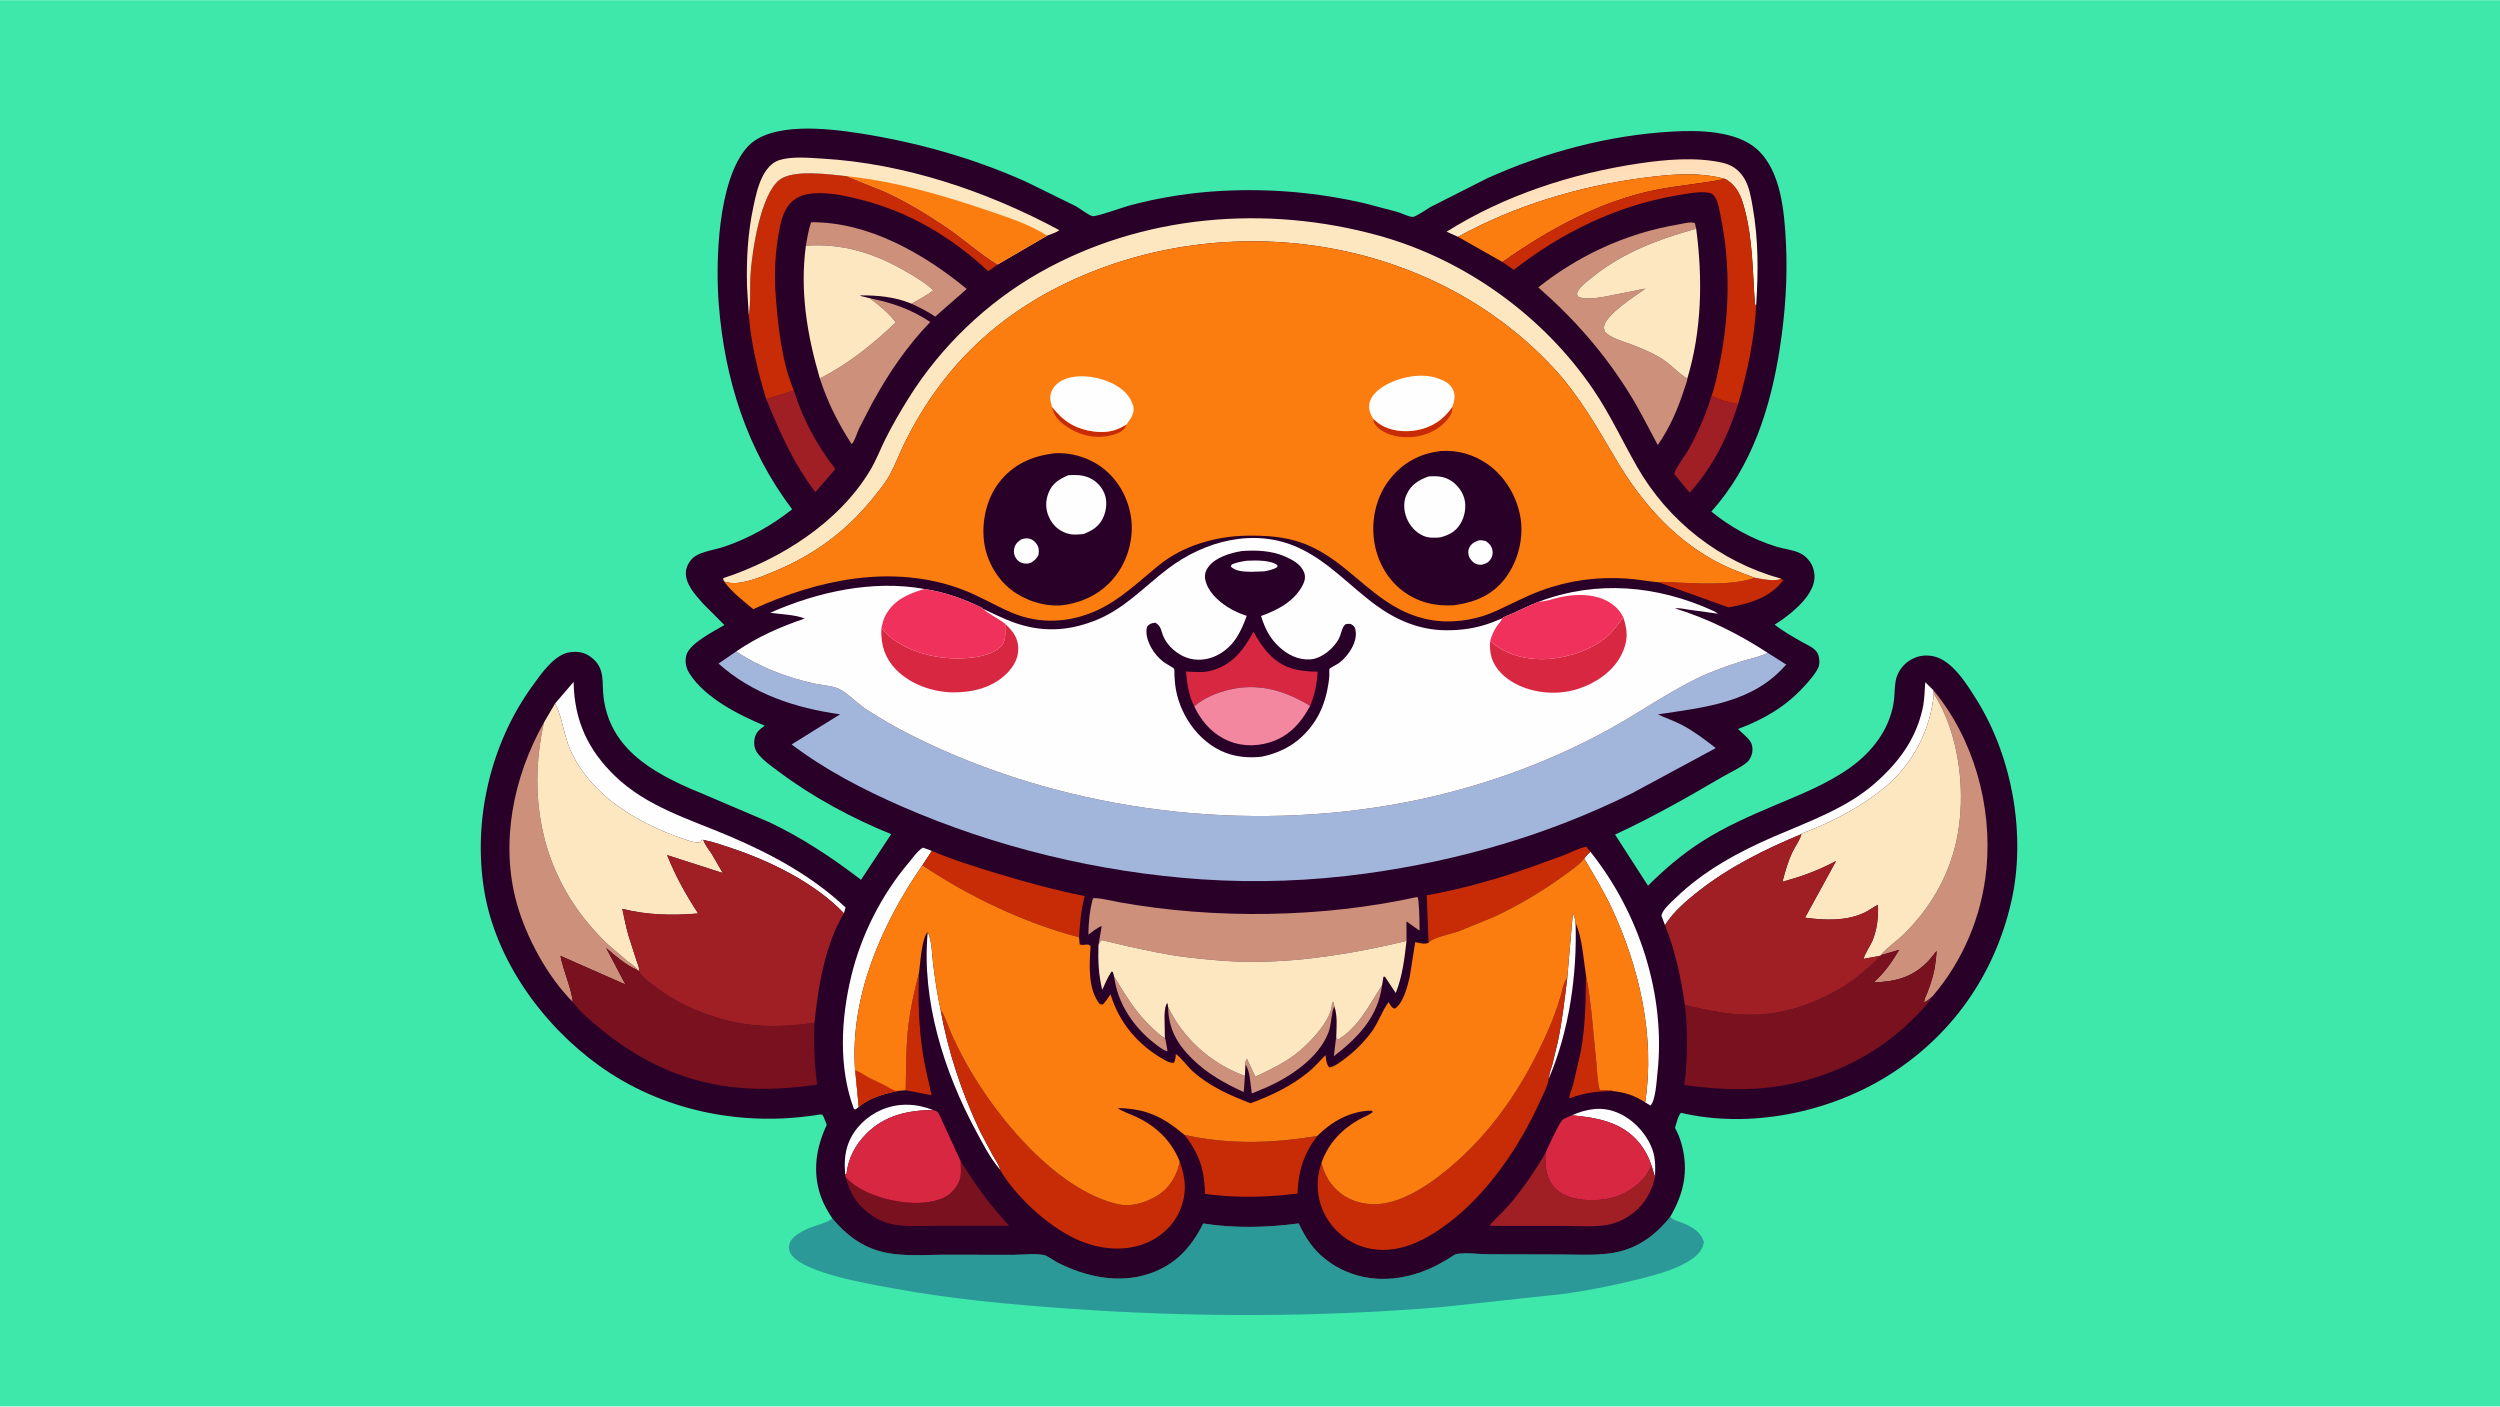 <svg version="1.1" xmlns="http://www.w3.org/2000/svg" style="display: block;" viewBox="0 0 2048 1152" width="1820" height="1024">
<defs>
	<linearGradient id="Gradient1" gradientUnits="userSpaceOnUse" x1="1306.23" y1="139.564" x2="1318.31" y2="231.579">
		<stop class="stop0" offset="0" stop-opacity="1" stop-color="rgb(255,220,182)"/>
		<stop class="stop1" offset="1" stop-opacity="1" stop-color="rgb(255,254,232)"/>
	</linearGradient>
</defs>
<path transform="translate(0,0)" fill="rgb(62,231,170)" d="M -0 -0 L 2048 0 L 2048 1152 L -0 1152 L -0 -0 z"/>
<path transform="translate(0,0)" fill="rgb(44,153,153)" d="M 681.747 997.815 C 692.797 1011.34 706.394 1021.59 723.726 1025.62 C 739.689 1029.33 757.337 1027.81 773.664 1027.71 L 829.263 1027.82 C 837.129 1027.85 847.536 1026.53 855.107 1027.94 C 857.78 1028.43 863.551 1032.72 866.435 1034.18 C 889.342 1045.82 916.451 1051.75 941.507 1043.26 C 963.025 1035.97 975.749 1021.89 985.694 1002.12 C 1011.51 1006.26 1038.03 1005.49 1063.87 1002.08 C 1069.28 1013.47 1075.41 1023.11 1085.41 1031.05 C 1112.13 1052.29 1146.1 1051.64 1175.6 1037.09 C 1179.81 1035.01 1183.84 1032.57 1187.87 1030.18 C 1189.04 1029.49 1191.67 1027.42 1192.9 1027.19 C 1200.39 1025.75 1211.44 1027.31 1219.24 1027.35 L 1277.66 1027.51 C 1290.83 1027.58 1304.49 1028.35 1317.57 1026.79 C 1339.1 1024.22 1355.01 1013.28 1368.17 996.745 L 1368.55 997.114 C 1371.31 999.549 1375.27 1000.48 1378.65 1001.83 C 1386.2 1004.85 1393.74 1009.2 1395.82 1017.5 C 1394.79 1023.65 1391.5 1027.25 1386.5 1030.89 C 1375.33 1039.01 1359.31 1043.41 1346.07 1046.85 C 1325.09 1052.31 1304.08 1056.43 1282.65 1059.63 L 1180.6 1070.65 C 1079.07 1079.08 976.656 1079.1 875.037 1071.86 C 827.205 1068.45 779.04 1064.05 731.857 1055.31 C 712.64 1051.75 659.719 1043.11 648.466 1027.91 C 646.441 1025.18 645.835 1022.3 646.728 1019 C 648.457 1012.61 656.453 1008.9 661.87 1006.3 C 666.462 1004.09 679.174 1001.34 681.747 997.815 z"/>
<path transform="translate(0,0)" fill="rgb(41,0,40)" d="M 681.747 997.815 C 678.146 992.329 674.674 986.335 672.49 980.131 C 665.426 960.061 668.392 940.308 677.298 921.328 C 676.497 919.521 674.89 914.414 673.667 913.14 C 672.938 912.38 668.665 913.338 667.48 913.514 C 605.721 922.701 541.583 909.409 490.635 872.695 C 444.178 839.218 405.712 785.954 396.529 728.515 C 387.37 671.229 401.899 609.139 435.96 562.043 C 443.038 552.257 453.966 535.989 466.897 534.167 C 473.591 533.224 479.246 534.31 484.627 538.529 C 496.166 547.574 492.836 558.981 494.475 571.505 C 500.456 617.215 541.276 636.139 579.046 651.611 L 630.658 673.623 C 657.421 686.388 681.876 702.607 705.342 720.607 L 730.086 683.197 C 697.98 670.183 665.705 652.788 637.958 631.982 C 632.099 627.589 625.014 622.749 620.567 616.838 C 618.035 613.473 617.379 609.283 618.14 605.184 C 619.174 599.607 622.178 597.499 626.482 594.333 C 605.252 585.632 577.453 571.51 564.771 551.495 C 561.983 547.095 560.947 541.986 562.197 536.848 C 564.606 526.953 585.018 516.927 593.442 511.885 L 575.77 494.158 C 569.497 486.927 560.947 478.053 561.939 467.763 C 562.377 463.227 565.665 458.01 569.466 455.509 C 575.57 451.493 586.199 450.114 593.248 447.737 C 613.561 440.885 632.185 430.316 648.962 417.079 C 611.759 368.032 593.668 310.37 588.828 249.362 C 586.051 214.353 587.994 147.914 611.945 120.608 C 630.765 99.151 678.789 105.111 704.501 109.124 C 751.379 116.439 797.472 129.4 840.801 148.871 L 881.32 168.785 C 884.68 170.618 891.718 176.259 895.05 176.91 C 898.141 177.514 920.406 169.492 925.682 168.084 C 950.401 161.485 976.174 157.493 1001.73 156.189 C 1040.99 154.186 1079.38 157.549 1117.68 166.353 L 1144.82 173.491 C 1148.21 174.52 1153.85 177.38 1157.18 177.597 C 1159.51 177.749 1169.67 170.696 1172.01 169.375 L 1218.42 145.861 C 1266.08 124.49 1317.51 110.615 1369.78 107.644 C 1391.56 106.406 1422.42 106.809 1439.54 122.305 C 1459.02 139.936 1461.73 173.471 1463.01 198.127 C 1464.52 227.143 1462.49 256.316 1458.05 285 C 1450.52 333.589 1435.39 381.762 1401.9 418.953 C 1417.37 431.596 1435.69 441.619 1454.77 447.565 C 1461.13 449.546 1468.59 450.145 1474.5 452.981 C 1477.86 454.595 1480.61 457.039 1482.73 460.1 C 1486.02 464.837 1487.21 471.2 1485.92 476.844 C 1482.72 490.864 1465.32 504.361 1453.78 511.546 C 1460.5 516.936 1469.07 521.716 1476.58 525.993 C 1480.99 528.502 1487.3 530.808 1489.33 535.814 C 1490.6 538.949 1490.95 543.714 1489.47 546.874 C 1486.9 552.323 1482.08 557.618 1478.04 562.044 C 1462.6 578.952 1444.97 589.073 1423.77 597.078 C 1426.67 600.067 1432.95 604.83 1434.57 608.556 C 1435.93 611.687 1435.99 615.44 1434.77 618.628 C 1434.02 620.599 1432.95 622.751 1431.34 624.143 C 1425.73 628.984 1417.12 632.658 1410.62 636.479 C 1381.84 653.384 1353.36 669.492 1323.05 683.55 L 1350.04 725.436 C 1363.55 711.982 1377.72 699.849 1393.8 689.508 C 1412.63 677.398 1433.98 667.988 1454.54 659.326 C 1475.36 650.551 1497.14 641.904 1515.64 628.684 C 1533.38 616.005 1547.27 598.277 1551.13 576.416 C 1552.23 570.184 1551.82 563.771 1552.94 557.595 C 1554.07 551.343 1558.14 545.221 1563.33 541.627 C 1569.58 537.292 1576.4 535.897 1583.91 537.499 C 1599.33 540.79 1611.22 560.351 1619.12 572.935 C 1648.72 620.145 1660.07 684.849 1647.51 739.108 C 1633.66 798.976 1598.59 848.779 1546.24 881.314 C 1497.66 911.503 1433.22 924.61 1377.12 911.492 C 1374.87 913.038 1373.08 920.976 1372.13 923.771 C 1374.47 928.122 1376.31 932.511 1377.6 937.289 C 1383.49 959.125 1379.41 977.606 1368.17 996.745 C 1355.01 1013.28 1339.1 1024.22 1317.57 1026.79 C 1304.49 1028.35 1290.83 1027.58 1277.66 1027.51 L 1219.24 1027.35 C 1211.44 1027.31 1200.39 1025.75 1192.9 1027.19 C 1191.67 1027.42 1189.04 1029.49 1187.87 1030.18 C 1183.84 1032.57 1179.81 1035.01 1175.6 1037.09 C 1146.1 1051.64 1112.13 1052.29 1085.41 1031.05 C 1075.41 1023.11 1069.28 1013.47 1063.87 1002.08 C 1038.03 1005.49 1011.51 1006.26 985.694 1002.12 C 975.749 1021.89 963.025 1035.97 941.507 1043.26 C 916.451 1051.75 889.342 1045.82 866.435 1034.18 C 863.551 1032.72 857.78 1028.43 855.107 1027.94 C 847.536 1026.53 837.129 1027.85 829.263 1027.82 L 773.664 1027.71 C 757.337 1027.81 739.689 1029.33 723.726 1025.62 C 706.394 1021.59 692.797 1011.34 681.747 997.815 z"/>
<path transform="translate(0,0)" fill="rgb(205,144,122)" d="M 1132.2 807.037 C 1128.78 833.148 1112.56 849.711 1092.68 865.151 L 1094.58 849.287 L 1094.65 849.261 C 1095.15 850.6 1094.91 850.798 1096.24 851.5 C 1113.35 840.756 1121.29 823.717 1131.86 807.544 L 1132.2 807.037 z"/>
<path transform="translate(0,0)" fill="rgb(205,144,122)" d="M 912.717 799.968 C 922.066 815.154 930.421 829.435 943.71 841.767 C 946.926 844.752 950.404 848.28 954.269 850.364 C 954.943 850.914 956.138 859.498 956.419 860.985 C 953.363 860.65 948.597 856.779 946.036 854.801 C 928.728 841.435 915.47 821.96 912.717 799.968 z"/>
<path transform="translate(0,0)" fill="rgb(254,254,254)" d="M 1283.9 800.929 L 1288.39 749 L 1289.01 748.957 C 1290.1 751.179 1290.31 753.57 1290.69 755.991 C 1292.06 798.218 1285.53 844.311 1268.81 883.365 C 1269.03 879.233 1270.65 875.545 1271.76 871.604 L 1276.26 852.765 C 1279.8 835.651 1281.81 818.266 1283.9 800.929 z"/>
<path transform="translate(0,0)" fill="rgb(254,254,254)" d="M 692.339 961.747 C 691.635 953.14 691.891 944.675 695.013 936.5 C 699.73 924.15 709.931 914.304 721.968 909.094 C 735.768 903.12 750.574 903.728 764.47 909.229 C 743.999 909.265 724.66 913.56 709.777 928.532 C 700.521 937.845 694.859 948.734 693.381 961.86 L 692.339 961.747 z"/>
<path transform="translate(0,0)" fill="rgb(254,254,254)" d="M 1287.65 913.491 C 1299.73 908.339 1311.46 906.001 1324.19 910.998 C 1336.71 915.913 1347.29 926.695 1352.66 939 C 1356.34 947.424 1356.08 955.19 1355.8 964.12 L 1353.01 955.012 C 1350.79 948.143 1347.47 941.684 1342.88 936.089 C 1328.81 918.921 1308.35 915.448 1287.65 913.491 z"/>
<path transform="translate(0,0)" fill="rgb(205,144,122)" d="M 956.92 824.815 C 969.011 850.372 991.898 870.855 1018.5 880.763 C 1019.05 880.968 1019.32 880.969 1019.85 881.022 L 1018.89 894.454 C 1003.83 887.713 989.142 879.428 977.245 867.838 C 964.534 855.456 957.195 842.923 956.92 824.815 z"/>
<path transform="translate(0,0)" fill="rgb(254,254,254)" d="M 760.007 763.307 C 763.568 770.764 763.342 781.009 764.396 789.21 C 766.021 801.861 767.741 814.562 770.538 827.016 C 776.738 861.678 787.89 894.975 802.932 926.78 L 813.2 946.134 C 815.347 949.879 818.298 953.991 819.428 958.124 L 818.08 956.657 C 810.751 947.783 804.918 936.397 799.476 926.287 C 773.302 877.66 754.732 819.139 760.007 763.307 z"/>
<path transform="translate(0,0)" fill="rgb(199,44,7)" d="M 1299.17 798.503 C 1303.88 821.634 1304.99 845.475 1307.58 868.915 C 1308.42 876.517 1308.38 885.634 1310.56 892.897 L 1320.45 893.177 L 1320.78 893.609 C 1307.32 893.95 1298.38 895.004 1285.66 899.607 C 1285.25 896.948 1288.1 890.828 1288.86 887.962 L 1295.06 860.77 C 1298.79 839.866 1299.08 819.672 1299.17 798.503 z"/>
<path transform="translate(0,0)" fill="rgb(205,144,122)" d="M 1020.23 871.991 C 1020.24 869.954 1020.22 868.901 1021.5 867.263 L 1028.38 881.951 C 1040.73 875.999 1053.92 869.935 1064.43 860.981 C 1074.08 852.763 1090.55 835.857 1091.16 822.254 L 1091.17 821.5 L 1092.45 820.74 L 1093.03 824.153 L 1092.83 824.64 C 1090.27 831.189 1090.82 838.761 1088.3 845.49 C 1080.46 866.499 1057.22 881.782 1037.7 890.588 L 1025.47 895.607 C 1024.53 889.819 1023.95 876.188 1020.23 871.991 z"/>
<path transform="translate(0,0)" fill="rgb(199,44,7)" d="M 741.931 892.982 C 742.371 876.628 742.066 860.612 743.681 844.266 C 745.263 828.269 748.814 812.104 752.894 796.577 C 751.908 819.394 752.674 841.674 756.193 864.283 C 757.904 875.273 760.941 886.139 763.096 897.064 L 741.931 892.982 z"/>
<path transform="translate(0,0)" fill="rgb(199,44,7)" d="M 1437.55 473.155 C 1442.84 474.074 1454.4 476.613 1459.08 473.901 L 1460.89 475.061 C 1450.27 489.498 1432.85 494.456 1415.98 497.403 L 1358.56 476.823 C 1365.19 476.246 1372.34 477.054 1379.01 477.322 C 1396.91 478.04 1420.67 479.094 1437.55 473.155 z"/>
<path transform="translate(0,0)" fill="rgb(160,31,37)" d="M 1423.87 330.865 C 1415.22 358.1 1403.36 382.132 1384.15 403.497 L 1371.46 388.035 C 1373.59 381.563 1379.59 374.657 1383.03 368.533 C 1390.95 354.444 1397.41 339.433 1402.12 323.977 C 1409.11 327.777 1416.13 329.493 1423.87 330.865 z"/>
<path transform="translate(0,0)" fill="rgb(160,31,37)" d="M 627.68 326.818 L 650.316 319.697 C 657.653 343.265 669.179 364.652 684.324 384.079 L 667.943 402.996 C 649.629 378.776 639.165 354.619 627.68 326.818 z"/>
<path transform="translate(0,0)" fill="rgb(254,254,254)" d="M 1302.79 697.548 C 1342.87 747.654 1364.88 815.315 1357.74 879.422 C 1357.04 885.651 1356.32 901.081 1352.09 905.5 L 1347.72 902.926 C 1356.02 849.239 1342.94 791.912 1320.05 743.277 C 1313.51 729.398 1305.59 716.399 1297.78 703.22 C 1299.07 701.16 1301.12 699.336 1302.79 697.548 z"/>
<path transform="translate(0,0)" fill="rgb(254,254,254)" d="M 1363.96 757.717 L 1361.01 750 C 1362.06 744.863 1368.87 739.193 1372.58 735.576 C 1395.52 713.231 1424.25 697.666 1453.49 685.05 C 1480.86 673.238 1512.44 662.006 1535.21 642.172 C 1554.81 625.102 1569.13 606.312 1574.95 580.66 C 1576.53 573.68 1576.67 565.873 1577.16 558.728 L 1583.86 565.309 L 1584.19 568.085 C 1581.59 597.536 1567.1 625.643 1544.26 644.612 C 1524.32 661.173 1500.09 673.577 1475.91 682.736 L 1475.65 683.201 C 1445.71 695.647 1416.81 709.952 1391.21 730.082 C 1381.17 737.977 1370.89 746.839 1363.96 757.717 z"/>
<path transform="translate(0,0)" fill="rgb(254,254,254)" d="M 703.483 906.706 L 700.839 908.721 L 699.5 908.245 C 686.763 874.109 688.931 834.321 697.362 799.47 C 705.519 765.75 721.982 733.219 744.3 706.727 C 747.665 702.733 751.545 696.947 756 694.227 L 763.382 696.908 L 755.595 708.722 C 722.116 757.254 696.155 816.415 700.467 876.607 L 700.596 876.713 L 703.483 906.706 z"/>
<path transform="translate(0,0)" fill="rgb(205,144,122)" d="M 660.188 201.123 C 661.256 194.569 662.345 188.271 664.413 181.941 C 711.263 181.461 756.903 207.644 791.941 236.585 L 766.1 259.262 C 759.975 254.944 753.399 251.843 746.661 248.618 C 752.858 245.26 758.929 242.008 764.563 237.737 L 762.666 235.958 C 756.384 230.419 748.489 225.876 741.241 221.707 C 715.759 207.049 689.744 199.049 660.188 201.123 z"/>
<path transform="translate(0,0)" fill="rgb(121,17,31)" d="M 786.903 950.904 C 799.018 970.495 810.939 987.122 826.738 1004.03 L 767.18 1004.03 C 754.491 1004.01 739.725 1005.4 727.5 1001.96 C 719.4 999.686 712.046 994.752 706.134 988.883 C 698.784 981.587 695.512 973.896 692.704 964.039 C 697.962 969.74 703.38 973.322 710.421 976.524 C 727.597 984.334 753.154 988.834 771.245 981.827 C 777.777 979.296 782.591 974.423 785.5 968.155 C 787.94 962.898 787.091 956.572 786.903 950.904 z"/>
<path transform="translate(0,0)" fill="url(#Gradient1)" d="M 1194.42 193.882 L 1185.05 189.655 C 1232.38 159.93 1287.27 142.056 1342.31 133.799 C 1364.07 130.534 1389.16 128.299 1410.8 133.112 C 1418.71 134.869 1424.5 138.891 1428.79 145.822 C 1433.09 152.752 1434.42 161.587 1435.82 169.51 C 1440.54 196.194 1440.43 222.779 1438.67 249.709 L 1437.66 249.433 C 1435.73 223.209 1436.02 197.104 1429.26 171.461 C 1426.38 160.524 1423.25 152.241 1413.16 146.378 C 1391.11 140.503 1368.63 142.613 1346.25 145.54 C 1293.89 152.39 1241.2 168.114 1194.75 193.664 L 1194.42 193.882 z"/>
<path transform="translate(0,0)" fill="rgb(160,31,37)" d="M 1265.93 944.777 C 1265.96 955.808 1266.15 965.331 1274.41 973.66 C 1281.84 981.149 1294.57 983.133 1304.63 983.04 C 1320.22 982.895 1333.7 978.182 1344.75 966.933 C 1347.32 964.321 1349.18 961.851 1350.83 958.556 L 1353.01 955.012 L 1355.8 964.12 C 1353.8 973.365 1349.25 982.787 1342.51 989.454 C 1336.29 995.598 1328.48 1000.45 1319.95 1002.59 C 1308.14 1005.55 1293.74 1004.15 1281.55 1004.15 L 1220.48 1004.11 C 1220.5 1002.59 1229.69 993.99 1231.34 992.253 C 1244.76 978.153 1255.94 961.442 1265.93 944.777 z"/>
<path transform="translate(0,0)" fill="rgb(199,44,7)" d="M 763.382 696.908 C 781.247 704.555 799.566 710.199 818.147 715.787 C 841.321 722.755 864.83 729.201 888.569 733.911 C 885.511 745.379 884.806 755.904 883.921 767.648 C 839.054 755.934 794.06 734.377 755.595 708.722 L 763.382 696.908 z"/>
<path transform="translate(0,0)" fill="rgb(199,44,7)" d="M 1170.27 772.17 L 1168.84 733.281 C 1198.5 728.046 1228.36 719.45 1256.7 709.313 L 1281.22 700.404 C 1287.01 698.079 1293.42 694.663 1299.5 693.477 L 1302.79 697.548 C 1301.12 699.336 1299.07 701.16 1297.78 703.22 C 1292.98 709.004 1286.53 713.149 1280.5 717.537 C 1262.82 730.402 1243.58 741.793 1223.73 750.999 L 1194.5 762.947 C 1189.28 764.805 1173.12 767.963 1170.27 772.17 z"/>
<path transform="translate(0,0)" fill="rgb(205,144,122)" d="M 712.739 244.247 C 730.799 247.809 746.709 253.343 762.08 263.662 C 743.251 282.928 727.493 306.306 714.618 329.88 L 703.708 350.965 C 702.311 353.981 700.013 361.712 697.681 363.698 C 686.628 346.707 677.848 329.195 671.629 309.885 C 695.064 297.991 714.759 282.026 733.775 264.029 C 728.12 256.354 720.294 249.96 712.739 244.247 z"/>
<path transform="translate(0,0)" fill="rgb(254,254,254)" d="M 454.705 576.198 L 469.892 558.459 C 470.445 589.874 481.437 614.04 504.024 635.783 C 529.927 660.717 564.803 670.945 597.158 684.681 C 631.746 699.366 665.109 717.367 692.685 743.272 L 691.322 748.01 C 667.844 723.345 631.141 705.242 599.185 694.653 C 591.645 692.154 584.025 689.345 576.2 687.935 L 575.185 687.707 L 573.818 689.738 C 569.265 690.72 563.49 688.289 559.216 686.837 C 521.849 674.141 482.511 650.632 466.627 612.805 C 461.84 601.403 460.591 587.594 455.111 576.964 L 454.705 576.198 z"/>
<path transform="translate(0,0)" fill="rgb(199,44,7)" d="M 970.314 929.552 C 1007.13 937.642 1042.03 936.504 1079.03 930.49 C 1067.91 945.318 1063.47 959.221 1062.94 977.616 C 1038.73 980.629 1015.46 981.304 991.18 978.407 C 990.631 978.341 987.176 977.979 987.111 977.893 C 986.982 977.725 987.011 973.511 986.976 973 C 986.658 968.385 986.092 963.539 985.093 959.021 C 982.607 947.776 977.368 938.531 970.314 929.552 z"/>
<path transform="translate(0,0)" fill="rgb(252,125,15)" d="M 1194.42 193.882 L 1194.75 193.664 C 1241.2 168.114 1293.89 152.39 1346.25 145.54 C 1368.63 142.613 1391.11 140.503 1413.16 146.378 C 1394.47 150.384 1375.45 151.6 1356.77 155.348 C 1310.56 164.616 1269.02 187.717 1230.79 214.481 L 1194.42 193.882 z"/>
<path transform="translate(0,0)" fill="rgb(216,39,65)" d="M 1265.93 944.777 C 1267.76 940.26 1277.32 919.476 1280.21 917.06 C 1281.77 915.752 1285.72 914.419 1287.65 913.491 C 1308.35 915.448 1328.81 918.921 1342.88 936.089 C 1347.47 941.684 1350.79 948.143 1353.01 955.012 L 1350.83 958.556 C 1349.18 961.851 1347.32 964.321 1344.75 966.933 C 1333.7 978.182 1320.22 982.895 1304.63 983.04 C 1294.57 983.133 1281.84 981.149 1274.41 973.66 C 1266.15 965.331 1265.96 955.808 1265.93 944.777 z"/>
<path transform="translate(0,0)" fill="rgb(216,39,65)" d="M 764.47 909.229 C 767.249 910.222 768.061 910.119 769.379 912.837 L 786.903 950.904 C 787.091 956.572 787.94 962.898 785.5 968.155 C 782.591 974.423 777.777 979.296 771.245 981.827 C 753.154 988.834 727.597 984.334 710.421 976.524 C 703.38 973.322 697.962 969.74 692.704 964.039 L 692.339 961.747 L 693.381 961.86 C 694.859 948.734 700.521 937.845 709.777 928.532 C 724.66 913.56 743.999 909.265 764.47 909.229 z"/>
<path transform="translate(0,0)" fill="rgb(199,44,7)" d="M 1413.16 146.378 C 1423.25 152.241 1426.38 160.524 1429.26 171.461 C 1436.02 197.104 1435.73 223.209 1437.66 249.433 L 1438.67 249.709 C 1437.35 277.206 1431.44 304.476 1423.87 330.865 C 1416.13 329.493 1409.11 327.777 1402.12 323.977 C 1405.21 315.628 1406.91 306.349 1408.71 297.648 C 1416.66 259.242 1417.77 216.99 1409.83 178.517 C 1408.77 173.358 1407.75 165.301 1404.72 160.987 C 1403.21 158.85 1401.91 158.004 1399.31 157.64 C 1391.17 156.502 1380.82 158.74 1372.78 160.113 C 1324.01 168.441 1278.92 190.673 1240.1 220.903 L 1230.79 214.481 C 1269.02 187.717 1310.56 164.616 1356.77 155.348 C 1375.45 151.6 1394.47 150.384 1413.16 146.378 z"/>
<path transform="translate(0,0)" fill="rgb(199,44,7)" d="M 613.378 258.087 C 615.202 247.518 614.143 235.015 614.884 224.108 C 616.159 205.359 623.055 159.191 638.569 147.171 C 649.991 138.322 680.162 142.856 693.829 144.198 L 724.929 156.747 C 741.871 164.447 759.17 174.913 774.609 185.32 C 789.112 195.096 802.569 207.373 817.364 216.473 L 809.568 222.021 C 778.829 193.596 744.315 173.035 703.5 162.969 C 692.254 160.195 680.054 157.635 668.418 158.134 C 660.609 158.468 652.814 160.354 647.378 166.376 C 641.34 173.065 639.523 181.922 637.992 190.5 C 635.085 206.779 634.178 223.73 635.333 240.245 C 637.097 265.469 640.313 296.235 650.316 319.697 L 627.68 326.818 C 620.76 304.421 615.403 281.489 613.378 258.087 z"/>
<path transform="translate(0,0)" fill="rgb(205,144,122)" d="M 1382.2 310.12 C 1382.41 311.648 1380.53 316.124 1380.01 317.785 C 1374.76 334.43 1368.02 350.103 1358.03 364.438 C 1350.56 350.642 1343.56 336.317 1335.3 322.999 C 1314.36 289.238 1289.92 261.356 1260.18 235.288 C 1275.6 223.005 1292.88 212.21 1310.73 203.828 C 1331.6 194.028 1352.56 187.513 1375.26 183.661 C 1379.04 183.02 1384.77 181.277 1388.42 182.594 L 1389.51 187.208 C 1358.86 195.714 1329.61 206.629 1304.55 226.82 C 1300.84 229.808 1294.84 234.266 1292.61 238.504 C 1291.61 240.414 1291.79 240.553 1292.5 242.603 C 1297.02 245.78 1309.03 243.854 1314.5 242.905 L 1348.06 236.254 C 1340.16 241.901 1315.53 257.399 1314.08 267.159 C 1313.87 268.591 1314.21 270.108 1314.53 271.5 C 1319.95 276.996 1328.24 279.026 1335.35 281.677 C 1343.53 284.733 1351.59 288.051 1359.19 292.388 C 1367.97 297.4 1374.03 304.945 1382.2 310.12 z"/>
<path transform="translate(0,0)" fill="rgb(205,144,122)" d="M 1583.86 565.309 C 1616.93 605.212 1632.2 660.195 1627.29 711.555 C 1623.63 749.956 1608.14 787.045 1582.91 816.276 C 1581.04 817.74 1578.53 820.314 1576.24 820.875 C 1576.25 818.342 1578.04 815.148 1578.98 812.767 C 1580.72 808.303 1582.25 803.764 1583.49 799.132 C 1585.27 792.479 1585.93 785.687 1586.51 778.848 L 1580.22 786.579 C 1567.2 800.427 1553.28 804.058 1534.97 804.635 C 1543.88 796.609 1549.67 788.188 1555.77 777.994 L 1540.72 782.325 C 1545.84 775.933 1553.8 770.91 1559.71 765.06 C 1581.02 743.996 1596.12 718.411 1602.63 688.974 C 1611.07 650.812 1605.47 601.277 1584.19 568.085 L 1583.86 565.309 z"/>
<path transform="translate(0,0)" fill="rgb(253,231,192)" d="M 660.188 201.123 C 689.744 199.049 715.759 207.049 741.241 221.707 C 748.489 225.876 756.384 230.419 762.666 235.958 L 764.563 237.737 C 758.929 242.008 752.858 245.26 746.661 248.618 C 733.039 243.038 719.522 241.77 704.943 241.822 L 704.753 242.23 L 712.739 244.247 C 720.294 249.96 728.12 256.354 733.775 264.029 C 714.759 282.026 695.064 297.991 671.629 309.885 C 661.177 274.398 655.142 238.104 660.188 201.123 z"/>
<path transform="translate(0,0)" fill="rgb(253,231,192)" d="M 613.378 258.087 L 611.969 234.633 C 611.384 212.464 612.52 190.928 617.175 169.208 C 618.975 160.813 620.825 151.995 624.759 144.299 C 627.597 138.746 632.13 132.96 638.309 131.033 C 648.811 127.756 662.775 129.155 673.604 129.782 C 740.907 133.679 808.866 156.648 867.88 188.469 C 865.08 190.452 860.983 191.634 857.772 192.931 L 817.364 216.473 C 802.569 207.373 789.112 195.096 774.609 185.32 C 759.17 174.913 741.871 164.447 724.929 156.747 L 693.829 144.198 C 680.162 142.856 649.991 138.322 638.569 147.171 C 623.055 159.191 616.159 205.359 614.884 224.108 C 614.143 235.015 615.202 247.518 613.378 258.087 z"/>
<path transform="translate(0,0)" fill="rgb(252,125,15)" d="M 693.829 144.198 C 733.859 148.513 772.072 159.689 810.072 172.626 C 825.605 177.915 844.057 183.886 857.772 192.931 L 817.364 216.473 C 802.569 207.373 789.112 195.096 774.609 185.32 C 759.17 174.913 741.871 164.447 724.929 156.747 L 693.829 144.198 z"/>
<path transform="translate(0,0)" fill="rgb(205,144,122)" d="M 445.517 591.887 C 434.35 642.566 440.11 693.883 468.372 737.96 C 476.64 750.855 487.052 763.209 498.184 773.701 L 513.935 787.183 C 516.714 789.393 520.378 791.323 522.209 794.381 L 521.52 794.122 C 512.885 790.634 503.685 782.628 496.605 776.465 L 512.365 806.367 L 459.157 782.921 C 461.537 795.563 467.789 808.306 469.261 820.736 C 448.625 800.11 431.176 767.959 423.349 739.891 C 409.5 690.229 420.625 636.04 445.517 591.887 z"/>
<path transform="translate(0,0)" fill="rgb(253,231,192)" d="M 1382.2 310.12 C 1374.03 304.945 1367.97 297.4 1359.19 292.388 C 1351.59 288.051 1343.53 284.733 1335.35 281.677 C 1328.24 279.026 1319.95 276.996 1314.53 271.5 C 1314.21 270.108 1313.87 268.591 1314.08 267.159 C 1315.53 257.399 1340.16 241.901 1348.06 236.254 L 1314.5 242.905 C 1309.03 243.854 1297.02 245.78 1292.5 242.603 C 1291.79 240.553 1291.61 240.414 1292.61 238.504 C 1294.84 234.266 1300.84 229.808 1304.55 226.82 C 1329.61 206.629 1358.86 195.714 1389.51 187.208 C 1394.94 228.054 1394.21 270.4 1382.2 310.12 z"/>
<path transform="translate(0,0)" fill="rgb(199,44,7)" d="M 770.538 827.016 L 770.917 827.589 C 774.406 833.08 776.384 839.784 778.969 845.744 C 782.755 854.475 787.252 863.284 791.887 871.595 C 816.079 914.972 864.93 974.276 915.225 986.225 C 926.603 988.928 938.621 985.116 948.334 979.169 C 957.27 973.698 963.534 964.058 965.846 953.966 L 966.406 951.308 C 971.612 965.253 972.431 978.523 966.151 992.418 C 960.646 1004.6 949.851 1014.15 937.396 1018.77 C 918.903 1025.63 898.536 1022.94 880.989 1014.66 C 857.661 1003.64 832.892 980.697 819.437 958.702 L 819.428 958.124 C 818.298 953.991 815.347 949.879 813.2 946.134 L 802.932 926.78 C 787.89 894.975 776.738 861.678 770.538 827.016 z"/>
<path transform="translate(0,0)" fill="rgb(199,44,7)" d="M 1082.52 952.551 C 1085.17 962.685 1090 971.002 1098.33 977.509 C 1107.6 984.758 1120.44 987.519 1132 985.968 C 1149.02 983.685 1166.17 973.193 1179.53 962.9 C 1220.41 931.417 1248.33 889.564 1268.77 842.677 C 1272.36 834.449 1275.42 825.791 1278.09 817.223 C 1279.55 812.549 1280.6 805.083 1283.6 801.287 L 1283.9 800.929 C 1281.81 818.266 1279.8 835.651 1276.26 852.765 L 1271.76 871.604 C 1270.65 875.545 1269.03 879.233 1268.81 883.365 C 1267.88 889.777 1264 896.701 1261.33 902.596 C 1244.74 939.207 1218.87 977.401 1186.5 1001.83 C 1168.66 1015.29 1147.87 1026.5 1124.79 1023.16 C 1110.81 1021.15 1098.39 1013.47 1089.93 1002.19 C 1081.33 990.723 1077.97 976.618 1080.03 962.449 C 1080.52 959.076 1081.5 955.796 1082.52 952.551 z"/>
<path transform="translate(0,0)" fill="rgb(205,144,122)" d="M 899.858 773.965 L 902.513 758.512 C 898.957 759.605 894.735 763.37 891.582 765.51 C 891.744 755.143 892.606 745.937 895.3 735.885 C 896.923 734.548 913.801 738.404 917.028 738.983 C 995.456 753.058 1083.24 751.809 1161.12 734.647 C 1162.14 736.171 1162.01 738.739 1162.17 740.589 C 1162.8 747.81 1162.87 755.011 1162.92 762.254 L 1152.16 754.668 L 1152.21 770.661 C 1111.19 780.512 1069.34 787.602 1027 787.821 C 1009.06 787.914 990.632 786.171 972.824 784.086 C 956.329 782.155 939.83 778.559 923.619 774.97 L 906.054 770.824 C 905.58 770.724 902.865 769.956 902.5 770.082 C 902.217 770.179 901.289 771.196 901.091 771.487 L 899.858 773.965 z"/>
<path transform="translate(0,0)" fill="rgb(121,17,31)" d="M 469.261 820.736 C 467.789 808.306 461.537 795.563 459.157 782.921 L 512.365 806.367 L 496.605 776.465 C 503.685 782.628 512.885 790.634 521.52 794.122 L 522.209 794.381 L 523.24 795.29 C 526.038 800.18 530.645 803.449 535 806.872 C 551.992 820.227 571.679 829.373 592.5 835 C 617.799 841.838 641.517 841.406 667.21 837.765 C 666.521 854.906 667.162 871.394 669.346 888.406 C 641.544 892.395 615.803 893.518 587.951 888.64 C 551.293 882.22 519.353 865.413 490.937 841.887 C 483.358 835.612 474.946 828.817 469.261 820.736 z"/>
<path transform="translate(0,0)" fill="rgb(121,17,31)" d="M 1540.72 782.325 L 1555.77 777.994 C 1549.67 788.188 1543.88 796.609 1534.97 804.635 C 1553.28 804.058 1567.2 800.427 1580.22 786.579 L 1586.51 778.848 C 1585.93 785.687 1585.27 792.479 1583.49 799.132 C 1582.25 803.764 1580.72 808.303 1578.98 812.767 C 1578.04 815.148 1576.25 818.342 1576.24 820.875 C 1578.53 820.314 1581.04 817.74 1582.91 816.276 C 1578.5 823.561 1572.35 829.429 1566.34 835.367 C 1540.49 860.868 1508.77 877.691 1473.61 886.337 C 1441.94 894.126 1411.77 893.184 1379.77 888.661 C 1382.65 866.77 1382.62 845.127 1380.32 823.203 C 1401.25 828.058 1419.58 832.143 1441.35 830.933 C 1477.49 828.925 1516.26 809.589 1540.37 782.796 L 1540.72 782.325 z"/>
<path transform="translate(0,0)" fill="rgb(253,231,192)" d="M 454.705 576.198 L 455.111 576.964 C 460.591 587.594 461.84 601.403 466.627 612.805 C 482.511 650.632 521.849 674.141 559.216 686.837 C 563.49 688.289 569.265 690.72 573.818 689.738 L 575.185 687.707 L 576.2 687.935 L 576.355 688.413 C 577.736 692.333 580.822 695.912 583.068 699.403 L 592.155 715.073 L 546.504 700.36 C 553.421 717.581 561.827 732.694 571.946 748.179 C 550.795 749.982 530.481 749.559 509.807 744.421 C 511.356 751.725 512.806 759.131 514.87 766.308 L 521.511 787.02 C 522.366 789.546 524.016 792.688 523.24 795.29 L 522.209 794.381 C 520.378 791.323 516.714 789.393 513.935 787.183 L 498.184 773.701 C 487.052 763.209 476.64 750.855 468.372 737.96 C 440.11 693.883 434.35 642.566 445.517 591.887 L 454.705 576.198 z"/>
<path transform="translate(0,0)" fill="rgb(253,231,192)" d="M 1584.19 568.085 C 1605.47 601.277 1611.07 650.812 1602.63 688.974 C 1596.12 718.411 1581.02 743.996 1559.71 765.06 C 1553.8 770.91 1545.84 775.933 1540.72 782.325 L 1540.37 782.796 L 1526.77 785.361 C 1526.47 783.071 1532.5 773.905 1533.71 770.989 C 1537.8 761.111 1538.76 751.59 1538.46 741.047 C 1534.55 742.968 1531.14 745.755 1527.17 747.597 C 1512.14 754.561 1494.65 753.846 1478.67 751.599 L 1504.12 705.166 C 1489.77 712.931 1475.86 717.879 1460.18 722.247 C 1462.33 713.907 1464.68 705.588 1468.38 697.787 C 1470.58 693.155 1474.13 688.618 1475.52 683.712 L 1475.65 683.201 L 1475.91 682.736 C 1500.09 673.577 1524.32 661.173 1544.26 644.612 C 1567.1 625.643 1581.59 597.536 1584.19 568.085 z"/>
<path transform="translate(0,0)" fill="rgb(253,231,192)" d="M 899.858 773.965 L 901.091 771.487 C 901.289 771.196 902.217 770.179 902.5 770.082 C 902.865 769.956 905.58 770.724 906.054 770.824 L 923.619 774.97 C 939.83 778.559 956.329 782.155 972.824 784.086 C 990.632 786.171 1009.06 787.914 1027 787.821 C 1069.34 787.602 1111.19 780.512 1152.21 770.661 C 1150.56 785.166 1148.9 799.681 1143.4 813.334 L 1134.5 799.936 L 1133.31 800.023 L 1132.2 807.037 L 1131.86 807.544 C 1121.29 823.717 1113.35 840.756 1096.24 851.5 C 1094.91 850.798 1095.15 850.6 1094.65 849.261 C 1094.91 841.43 1095.81 831.574 1093.03 824.153 L 1092.45 820.74 L 1091.17 821.5 L 1091.16 822.254 C 1090.55 835.857 1074.08 852.763 1064.43 860.981 C 1053.92 869.935 1040.73 875.999 1028.38 881.951 L 1021.5 867.263 C 1020.22 868.901 1020.24 869.954 1020.23 871.991 L 1019.85 881.022 C 1019.32 880.969 1019.05 880.968 1018.5 880.763 C 991.898 870.855 969.011 850.372 956.92 824.815 L 956.374 821.5 C 954.324 823.33 954.109 829.149 953.948 832 L 954.269 850.364 C 950.404 848.28 946.926 844.752 943.71 841.767 C 930.421 829.435 922.066 815.154 912.717 799.968 L 911.672 796.107 L 910.5 795.806 C 907.408 800.514 905.238 805.632 902.95 810.759 C 899.905 798.011 899.436 786.966 899.858 773.965 z"/>
<path transform="translate(0,0)" fill="rgb(160,31,37)" d="M 1475.65 683.201 L 1475.52 683.712 C 1474.13 688.618 1470.58 693.155 1468.38 697.787 C 1464.68 705.588 1462.33 713.907 1460.18 722.247 C 1475.86 717.879 1489.77 712.931 1504.12 705.166 L 1478.67 751.599 C 1494.65 753.846 1512.14 754.561 1527.17 747.597 C 1531.14 745.755 1534.55 742.968 1538.46 741.047 C 1538.76 751.59 1537.8 761.111 1533.71 770.989 C 1532.5 773.905 1526.47 783.071 1526.77 785.361 L 1540.37 782.796 C 1516.26 809.589 1477.49 828.925 1441.35 830.933 C 1419.58 832.143 1401.25 828.058 1380.32 823.203 C 1376.93 800.23 1372.53 779.308 1363.96 757.717 C 1370.89 746.839 1381.17 737.977 1391.21 730.082 C 1416.81 709.952 1445.71 695.647 1475.65 683.201 z"/>
<path transform="translate(0,0)" fill="rgb(253,231,192)" d="M 593.043 476.007 C 592.673 475.138 592.551 474.459 592.4 473.535 C 639.318 458.135 687.516 427.886 713.132 384.631 C 717.848 376.669 721.205 367.787 725.331 359.5 C 731.029 348.057 737.69 336.649 744.471 325.811 C 770.767 283.784 808.3 247.753 851.396 223.289 C 935.523 175.53 1037.48 167.232 1130.06 193.021 C 1200.4 212.618 1264.66 258.942 1305.53 319.437 C 1319.05 339.451 1328.91 360.8 1340.76 381.653 C 1366.45 426.874 1409.03 460.082 1459.08 473.901 C 1454.4 476.613 1442.84 474.074 1437.55 473.155 C 1425.51 468.9 1414.05 464.532 1402.89 458.255 C 1369.06 439.217 1343.85 410.021 1324.25 376.936 C 1308.51 350.377 1293.75 324.018 1272.55 301.197 C 1172.27 193.222 1005.28 168.864 873.876 231.534 C 837.18 249.035 805.124 272.841 778.947 304.116 C 763.981 321.996 751.503 341.626 741.198 362.515 C 736.905 371.217 733.459 380.561 728.821 389.054 C 724.936 396.167 719.209 402.921 714.111 409.192 C 692.443 435.848 665.788 454.976 634 468.118 C 623.63 472.406 605.449 480.387 594.135 476.456 L 593.043 476.007 z"/>
<path transform="translate(0,0)" fill="rgb(160,31,37)" d="M 576.2 687.935 C 584.025 689.345 591.645 692.154 599.185 694.653 C 631.141 705.242 667.844 723.345 691.322 748.01 C 675.732 774.238 670.24 807.929 667.21 837.765 C 641.517 841.406 617.799 841.838 592.5 835 C 571.679 829.373 551.992 820.227 535 806.872 C 530.645 803.449 526.038 800.18 523.24 795.29 C 524.016 792.688 522.366 789.546 521.511 787.02 L 514.87 766.308 C 512.806 759.131 511.356 751.725 509.807 744.421 C 530.481 749.559 550.795 749.982 571.946 748.179 C 561.827 732.694 553.421 717.581 546.504 700.36 L 592.155 715.073 L 583.068 699.403 C 580.822 695.912 577.736 692.333 576.355 688.413 L 576.2 687.935 z"/>
<path transform="translate(0,0)" fill="rgb(162,182,219)" d="M 1448.02 534.617 L 1463.23 544.225 C 1436.32 575.68 1396.34 579.29 1358.16 585.08 C 1364.89 588.239 1371.85 590.541 1378.44 594.059 C 1388.15 599.242 1396.91 605.939 1405.56 612.699 L 1337.2 649.573 C 1268.36 683.765 1195.55 704.874 1119.44 715.386 C 1074.58 721.583 1029.14 723.266 983.966 720.192 C 900.489 714.511 815.221 693.958 738.524 660.395 C 706.875 646.545 676.126 630.589 648.483 609.706 L 688.186 585.032 C 651.796 579.916 616.458 568.442 588.614 543.467 L 603.129 533.5 C 622.16 546.424 643.701 554.426 666.014 559.616 C 672.147 561.043 681.446 561.516 686.855 564.008 C 694.411 567.489 701.69 575.65 708.892 580.433 C 724.628 590.883 742.347 600.433 759.441 608.482 C 879.232 664.889 1020.7 682.15 1150.71 657.251 C 1208.59 646.168 1266.68 625.783 1318.27 597.255 C 1342.35 583.938 1365.2 567.982 1389.85 555.796 C 1401.83 549.877 1414.33 545.528 1427.05 541.509 C 1433.68 539.412 1441.9 537.876 1448.02 534.617 z"/>
<path transform="translate(0,0)" fill="rgb(252,125,15)" d="M 1170.27 772.17 C 1173.12 767.963 1189.28 764.805 1194.5 762.947 L 1223.73 750.999 C 1243.58 741.793 1262.82 730.402 1280.5 717.537 C 1286.53 713.149 1292.98 709.004 1297.78 703.22 C 1305.59 716.399 1313.51 729.398 1320.05 743.277 C 1342.94 791.912 1356.02 849.239 1347.72 902.926 C 1338.99 897.171 1331.12 894.661 1320.78 893.609 L 1320.45 893.177 L 1310.56 892.897 C 1308.38 885.634 1308.42 876.517 1307.58 868.915 C 1304.99 845.475 1303.88 821.634 1299.17 798.503 C 1297.12 785.256 1296.25 768.194 1290.69 755.991 C 1290.31 753.57 1290.1 751.179 1289.01 748.957 L 1288.39 749 L 1283.9 800.929 L 1283.6 801.287 C 1280.6 805.083 1279.55 812.549 1278.09 817.223 C 1275.42 825.791 1272.36 834.449 1268.77 842.677 C 1248.33 889.564 1220.41 931.417 1179.53 962.9 C 1166.17 973.193 1149.02 983.685 1132 985.968 C 1120.44 987.519 1107.6 984.758 1098.33 977.509 C 1090 971.002 1085.17 962.685 1082.52 952.551 C 1087.87 937.118 1098.72 925.318 1112.78 917.308 C 1116.66 915.097 1121.27 913.626 1124.66 910.729 L 1123.5 909.697 C 1106.11 909.924 1091.08 918.524 1079.03 930.49 C 1042.03 936.504 1007.13 937.642 970.314 929.552 C 952.662 914.723 939.011 908.002 915.546 907.602 C 920.625 910.99 925.885 912.463 931.288 915.034 C 947.486 922.743 959.622 934.51 966.406 951.308 L 965.846 953.966 C 963.534 964.058 957.27 973.698 948.334 979.169 C 938.621 985.116 926.603 988.928 915.225 986.225 C 864.93 974.276 816.079 914.972 791.887 871.595 C 787.252 863.284 782.755 854.475 778.969 845.744 C 776.384 839.784 774.406 833.08 770.917 827.589 L 770.538 827.016 C 767.741 814.562 766.021 801.861 764.396 789.21 C 763.342 781.009 763.568 770.764 760.007 763.307 C 755.089 767.907 753.874 789.363 752.894 796.577 C 748.814 812.104 745.263 828.269 743.681 844.266 C 742.066 860.612 742.371 876.628 741.931 892.982 L 735.953 893.501 C 724.719 895.749 712.334 898.987 703.483 906.706 L 700.596 876.713 L 700.467 876.607 C 696.155 816.415 722.116 757.254 755.595 708.722 C 794.06 734.377 839.054 755.934 883.921 767.648 L 884.5 773.526 C 887.684 774.792 891.975 772.291 893.422 775 C 892.393 789.523 890.974 810.373 901.011 822.5 L 903.5 822.81 C 905.821 820.086 907.858 817.406 909.743 814.362 C 916.631 837.464 932.363 856.096 953.5 867.885 C 956.201 869.392 958.555 870.784 961.668 870.5 C 962.95 867.948 963.114 866.052 963.213 863.258 C 968.206 866.939 972.499 873.32 977.292 877.655 C 990.661 889.748 1007.78 897.262 1024.43 903.658 C 1041.38 897.464 1058.06 889.462 1072.08 877.927 C 1077.08 873.808 1081.32 868.856 1085.83 864.215 C 1086.46 867.74 1086.42 871.82 1089 874.335 C 1092.84 873.739 1096.25 871.129 1099.36 868.908 C 1108.57 862.336 1116.79 854.409 1123.5 845.292 C 1129.18 837.57 1132.09 828.247 1137.5 820.792 C 1139.08 823.238 1139.68 825.19 1142.5 826.2 C 1149.61 821.884 1152.97 807.97 1154.85 800.197 L 1159.35 771.645 C 1162.85 772.342 1166.94 773.742 1170.27 772.17 z"/>
<path transform="translate(0,0)" fill="rgb(199,44,7)" d="M 700.596 876.713 C 704.499 877.775 707.053 879.955 710.5 881.9 C 715.337 884.629 720.607 886.669 725.512 889.308 C 728.766 891.058 732.18 893.641 735.953 893.501 C 724.719 895.749 712.334 898.987 703.483 906.706 L 700.596 876.713 z"/>
<path transform="translate(0,0)" fill="rgb(254,254,254)" d="M 805.019 498.489 C 813.401 502.249 821.736 506.67 830.38 509.745 C 853.016 517.799 873.742 517.097 896.078 508.607 C 920.557 499.302 936.47 481.141 956.752 465.741 C 986.741 442.972 1027.15 432.227 1062.83 448.155 C 1087.85 459.326 1105.58 479.874 1127.27 495.713 C 1144.09 508.001 1162.87 515.903 1183.88 516.161 C 1197.46 516.328 1209.8 514.492 1222.51 509.667 L 1230.7 506.404 C 1232.48 504.693 1236.86 503.413 1239.24 502.34 C 1246.43 499.092 1253.43 495.511 1260.81 492.687 C 1308.26 474.926 1357.28 479.356 1403.14 500.097 C 1404.68 500.79 1406.06 501.622 1407.41 502.62 L 1383.46 499.315 C 1380.06 498.854 1375.61 497.715 1372.23 498.246 C 1399.38 506.722 1424.2 519.1 1448.02 534.617 C 1441.9 537.876 1433.68 539.412 1427.05 541.509 C 1414.33 545.528 1401.83 549.877 1389.85 555.796 C 1365.2 567.982 1342.35 583.938 1318.27 597.255 C 1266.68 625.783 1208.59 646.168 1150.71 657.251 C 1020.7 682.15 879.232 664.889 759.441 608.482 C 742.347 600.433 724.628 590.883 708.892 580.433 C 701.69 575.65 694.411 567.489 686.855 564.008 C 681.446 561.516 672.147 561.043 666.014 559.616 C 643.701 554.426 622.16 546.424 603.129 533.5 C 620.445 521.61 639.47 513.246 659.281 506.557 C 651.292 503.356 639.501 503.087 630.928 501.851 C 669.696 484.685 714.916 474.702 757.244 482.333 C 774.069 484.972 789.71 490.411 804.896 498.079 L 805.019 498.489 z"/>
<path transform="translate(0,0)" fill="rgb(216,39,65)" d="M 823.572 511.051 C 829.613 516.746 833.925 522.134 834.155 530.789 C 834.371 538.878 830.519 545.76 824.927 551.396 C 813.276 563.14 796.852 567.172 780.845 567.058 C 764.147 566.94 745.551 560.37 733.812 548.166 C 724.857 538.857 721.576 528.131 721.968 515.47 L 721.988 514.855 C 725.239 517.211 727.657 520.55 730.896 522.997 C 743.159 532.264 760.205 537.634 775.448 538.874 C 788.33 539.922 808.895 539.116 819.053 530.298 C 825.091 525.056 823.062 518.078 823.572 511.051 z"/>
<path transform="translate(0,0)" fill="rgb(216,39,65)" d="M 1220.74 524.898 L 1222.21 526.193 C 1235.05 537.153 1253.06 540.987 1269.62 539.582 C 1286.2 538.175 1305.73 531.503 1317.99 519.913 C 1322.65 515.507 1325.77 510.477 1329.85 505.655 C 1333.62 517.072 1333.77 525.318 1328.23 536.323 C 1321.3 550.084 1307.06 559.623 1292.69 564.218 C 1276.26 569.474 1256.77 568.059 1241.51 559.985 C 1232.68 555.315 1224.83 548.146 1221.86 538.361 C 1220.56 534.102 1220.45 529.321 1220.74 524.898 z"/>
<path transform="translate(0,0)" fill="rgb(240,49,92)" d="M 1260.81 492.687 L 1261.6 492.673 C 1267.03 492.504 1272.25 490.357 1277.54 489.181 C 1292.78 485.793 1311.78 485.995 1323.84 497.394 C 1326.4 499.809 1328.27 502.529 1329.85 505.655 C 1325.77 510.477 1322.65 515.507 1317.99 519.913 C 1305.73 531.503 1286.2 538.175 1269.62 539.582 C 1253.06 540.987 1235.05 537.153 1222.21 526.193 L 1220.74 524.898 C 1221.81 520.969 1223.54 516.927 1225.75 513.5 C 1227.38 510.963 1229.51 509.255 1230.7 506.404 C 1232.48 504.693 1236.86 503.413 1239.24 502.34 C 1246.43 499.092 1253.43 495.511 1260.81 492.687 z"/>
<path transform="translate(0,0)" fill="rgb(240,49,92)" d="M 757.244 482.333 C 774.069 484.972 789.71 490.411 804.896 498.079 L 805.019 498.489 C 810.684 503.438 817.738 506.286 823.572 511.051 C 823.062 518.078 825.091 525.056 819.053 530.298 C 808.895 539.116 788.33 539.922 775.448 538.874 C 760.205 537.634 743.159 532.264 730.896 522.997 C 727.657 520.55 725.239 517.211 721.988 514.855 C 722.709 511.078 723.669 507.095 725.534 503.707 C 732.475 491.1 744.161 486.289 757.244 482.333 z"/>
<path transform="translate(0,0)" fill="rgb(41,0,40)" d="M 1017.35 451.268 C 1029.01 450.408 1041.53 450.943 1052.4 455.605 C 1058.6 458.261 1065.78 462.088 1068.31 468.78 C 1069.6 472.205 1069.01 475.5 1067.43 478.682 C 1060.68 492.289 1046.67 499.672 1033.03 504.479 C 1036.22 514.585 1040.11 522.636 1048.02 529.912 C 1054.96 536.295 1063.59 540.569 1073.2 540.051 C 1082.67 539.541 1093.14 530.688 1097.1 522.444 C 1098.65 519.208 1099.16 514.455 1101.59 511.878 C 1102.9 510.489 1104.67 511.004 1106.5 510.99 C 1108.59 512.418 1109.65 512.694 1110.28 515.254 C 1112.77 525.244 1104.57 537.275 1097.05 542.916 C 1095.62 543.987 1089.73 546.87 1089.09 547.879 C 1088.82 548.314 1089.03 552.158 1089 552.911 C 1088.81 556.971 1088.14 560.989 1087.34 564.969 C 1085.57 573.719 1082.35 582.657 1077.49 590.15 C 1067.04 606.262 1052.67 615.704 1033.93 619.669 C 1025.39 620.761 1016.38 620.283 1008.11 617.911 C 984.638 611.181 967.258 587.851 963.235 564.325 C 962.574 560.456 962.286 556.571 962.075 552.655 C 962.019 551.619 962.225 548.519 961.848 547.695 C 961.563 547.072 954.346 543.063 953.138 542.091 C 949.054 538.802 945.611 535.084 943.113 530.449 C 940.348 525.32 937.969 518.781 939.764 513 C 942.464 510.543 942.862 510.463 946.5 509.987 C 951.555 512.894 951.07 516.936 953.306 521.82 C 956.755 529.352 964.483 535.931 972.234 538.658 C 980.151 541.443 989.025 540.586 996.5 536.946 C 1010.35 530.202 1016.39 518.124 1021.31 504.362 C 1015.97 502.677 1010.4 500.194 1005.69 497.16 C 997.548 491.924 989.163 484.255 987.28 474.325 C 986.61 470.789 987.645 467.378 989.727 464.491 C 995.633 456.3 1007.88 452.886 1017.35 451.268 z"/>
<path transform="translate(0,0)" fill="rgb(254,254,254)" d="M 1020.85 459.285 L 1022.98 459.158 C 1029.04 458.852 1041.84 458.767 1046.5 462.982 L 1046.4 464.341 C 1043.21 466.481 1039.64 467.073 1035.96 467.892 L 1025.08 468.281 C 1019.63 468.091 1012.27 468.177 1008.27 463.899 L 1009.1 462.24 C 1012.94 460.569 1016.73 459.948 1020.85 459.285 z"/>
<path transform="translate(0,0)" fill="rgb(216,39,65)" d="M 978.317 578.466 C 973.758 569.588 972.41 559.715 971.582 549.911 C 978.298 550.435 986.11 551.007 992.656 549.138 C 1009.82 544.237 1018.78 532.281 1026.85 517.414 C 1030.39 523.764 1034.44 530.213 1039.46 535.5 C 1051.05 547.724 1063.27 549.84 1079.39 550.118 C 1078.88 560.239 1077.14 568.728 1073.26 578.122 C 1052.8 565.581 1030.92 559.061 1006.9 564.874 C 996.842 567.309 986.21 571.577 978.317 578.466 z"/>
<path transform="translate(0,0)" fill="rgb(242,135,159)" d="M 978.317 578.466 C 986.21 571.577 996.842 567.309 1006.9 564.874 C 1030.92 559.061 1052.8 565.581 1073.26 578.122 C 1065.8 592.09 1055.9 603.111 1040.3 607.97 C 1027.6 611.926 1013.99 611.147 1002.19 604.812 C 991.275 598.954 983.543 589.535 978.317 578.466 z"/>
<path transform="translate(0,0)" fill="rgb(252,125,15)" d="M 593.043 476.007 L 594.135 476.456 C 605.449 480.387 623.63 472.406 634 468.118 C 665.788 454.976 692.443 435.848 714.111 409.192 C 719.209 402.921 724.936 396.167 728.821 389.054 C 733.459 380.561 736.905 371.217 741.198 362.515 C 751.503 341.626 763.981 321.996 778.947 304.116 C 805.124 272.841 837.18 249.035 873.876 231.534 C 1005.28 168.864 1172.27 193.222 1272.55 301.197 C 1293.75 324.018 1308.51 350.377 1324.25 376.936 C 1343.85 410.021 1369.06 439.217 1402.89 458.255 C 1414.05 464.532 1425.51 468.9 1437.55 473.155 C 1420.67 479.094 1396.91 478.04 1379.01 477.322 C 1372.34 477.054 1365.19 476.246 1358.56 476.823 C 1349.8 476.079 1341.18 474.364 1332.36 473.803 C 1308.08 472.256 1285.07 475.29 1262.24 483.771 C 1249.69 488.429 1237.83 494.784 1225.67 500.33 C 1213.73 505.778 1200.91 508.623 1187.8 508.934 C 1168.74 509.386 1150.79 502.87 1135.17 492.197 C 1111.57 476.074 1094.59 454.822 1066.86 444.666 C 1052.24 439.31 1036.19 438.428 1020.78 438.709 C 995.878 439.163 969.351 446.774 949.736 462.603 C 933.289 475.876 918.112 490.975 898.625 499.893 C 876.461 510.037 851.638 511.404 829.019 501.837 C 814.994 495.905 802.089 487.884 787.725 482.557 C 731.216 461.597 670.112 474.531 617.067 498.905 C 608.849 491.999 599.283 484.764 593.043 476.007 z"/>
<path transform="translate(0,0)" fill="rgb(199,44,7)" d="M 861.782 333.102 C 870.866 344.95 881.182 351.363 896.168 353.331 C 906.224 354.653 914.446 353.043 922.92 347.459 L 922.728 347.864 L 922.387 348.526 C 922.03 349.298 921.764 350.062 921.272 350.772 C 918.758 354.399 911.797 356.283 907.655 357.05 C 895.52 359.297 883.482 356.027 873.407 349.026 C 867.339 344.809 863.151 340.489 861.782 333.102 z"/>
<path transform="translate(0,0)" fill="rgb(199,44,7)" d="M 1189.9 333.012 C 1189.99 338.502 1187.25 342.155 1183.53 345.971 C 1175.73 353.97 1164.13 358.071 1153.09 358.044 C 1144.16 358.022 1134.25 355.863 1127.81 349.188 C 1125.96 347.267 1125.15 345.729 1125.06 343.061 L 1129.09 346.475 C 1138.2 352.942 1150.26 354.25 1161.06 352.173 C 1173.55 349.772 1182.76 343.364 1189.9 333.012 z"/>
<path transform="translate(0,0)" fill="rgb(254,254,254)" d="M 861.782 333.102 C 860.163 327.707 859.492 324.156 862.168 319.021 C 864.569 314.412 869.302 311.318 874.172 309.812 C 886.258 306.075 901.715 308.799 912.653 314.683 C 920.2 318.743 925.96 324.127 928.361 332.511 C 929.273 335.694 928.133 339.495 926.495 342.283 L 922.92 347.459 C 914.446 353.043 906.224 354.653 896.168 353.331 C 881.182 351.363 870.866 344.95 861.782 333.102 z"/>
<path transform="translate(0,0)" fill="rgb(254,254,254)" d="M 1125.06 343.061 L 1124.16 341.562 C 1121.77 337.343 1120.76 333.191 1122.34 328.388 C 1124.41 322.125 1131.54 317.101 1137.11 314.242 C 1148.63 308.34 1164.79 305.439 1177.29 309.596 C 1182.25 311.245 1187.29 313.512 1189.91 318.335 C 1192.66 323.413 1191.5 327.763 1189.9 333.012 C 1182.76 343.364 1173.55 349.772 1161.06 352.173 C 1150.26 354.25 1138.2 352.942 1129.09 346.475 L 1125.06 343.061 z"/>
<path transform="translate(0,0)" fill="rgb(41,0,40)" d="M 862.698 371.331 C 876.178 370.03 890.566 374.135 901.563 381.922 C 915.126 391.525 923.811 406.566 926.42 422.863 C 929.061 439.368 924.496 457.452 914.517 470.779 C 903.505 485.486 888.296 493.234 870.352 495.683 C 855.747 496.983 840.148 492.013 828.568 483.167 C 816.469 473.925 808.132 458.885 806.179 443.871 C 804.001 427.129 808.091 408.53 818.529 395.014 C 829.726 380.515 844.835 373.71 862.698 371.331 z"/>
<path transform="translate(0,0)" fill="rgb(254,254,254)" d="M 836.994 441.5 C 838.575 441.099 840.863 440.724 842.5 440.964 C 844.93 441.32 847.048 442.75 848.567 444.64 C 851.235 447.958 851.234 450.549 850.731 454.5 C 849.045 457.702 847.462 458.984 844.5 460.901 C 842.564 461.541 841.027 461.773 838.983 461.464 C 836.17 461.039 834.029 459.694 832.406 457.359 C 830.659 454.846 830.207 452.048 830.881 449.074 C 831.718 445.385 833.917 443.423 836.994 441.5 z"/>
<path transform="translate(0,0)" fill="rgb(254,254,254)" d="M 875.216 389.147 C 881.088 388.846 885.984 388.768 891.521 390.937 C 897.679 393.35 902.378 398.234 904.832 404.354 C 907.139 410.108 906.459 417.546 904.037 423.181 C 900.747 430.836 895.211 434.339 887.768 437.313 C 882.592 437.769 878.561 438.349 873.5 436.586 C 866.968 434.309 862.459 430.072 859.5 423.844 C 856.414 417.348 856.288 410.501 858.864 403.809 C 861.962 395.759 867.629 392.4 875.216 389.147 z"/>
<path transform="translate(0,0)" fill="rgb(41,0,40)" d="M 1180.32 369.354 C 1194.04 368.302 1207.9 372.375 1219.01 380.359 C 1233.26 390.602 1242.9 407.004 1245.64 424.268 C 1248.28 440.871 1243.53 459.592 1233.5 473.044 C 1222.8 487.404 1208.43 493.255 1191.24 495.669 C 1175.71 496.688 1161.38 493.282 1148.86 483.76 C 1135.68 473.737 1127.48 457.885 1125.5 441.551 C 1123.4 424.188 1127.81 405.745 1138.86 392.007 C 1149.61 378.661 1163.25 371.314 1180.32 369.354 z"/>
<path transform="translate(0,0)" fill="rgb(254,254,254)" d="M 1211.67 442.5 C 1213.43 442.278 1215.26 442.737 1217 443.014 C 1219.81 444.903 1221.66 446.667 1222.49 450.066 C 1223.16 452.818 1222.71 455.632 1221.13 458 C 1219.17 460.924 1216.93 461.727 1213.72 462.5 C 1212.43 462.445 1210.72 462.43 1209.5 461.95 C 1206.99 460.963 1204.47 458.446 1203.5 455.925 C 1202.68 453.815 1202.49 450.954 1203.46 448.863 C 1205.17 445.192 1207.97 443.643 1211.67 442.5 z"/>
<path transform="translate(0,0)" fill="rgb(254,254,254)" d="M 1170.38 390.118 C 1176.58 389.789 1181.85 389.838 1187.42 392.902 C 1193.08 396.016 1197.83 401.985 1199.56 408.23 C 1201.38 414.763 1200.01 422.803 1196.57 428.596 C 1192.61 435.274 1187.31 438.073 1180.01 440.041 C 1175.54 440.6 1170.31 440.675 1166.13 438.863 C 1159.71 436.087 1154.78 430.529 1152.26 424.056 C 1149.88 417.931 1149.51 410.987 1152.28 404.938 C 1156.04 396.704 1162.23 393.095 1170.38 390.118 z"/>
</svg>